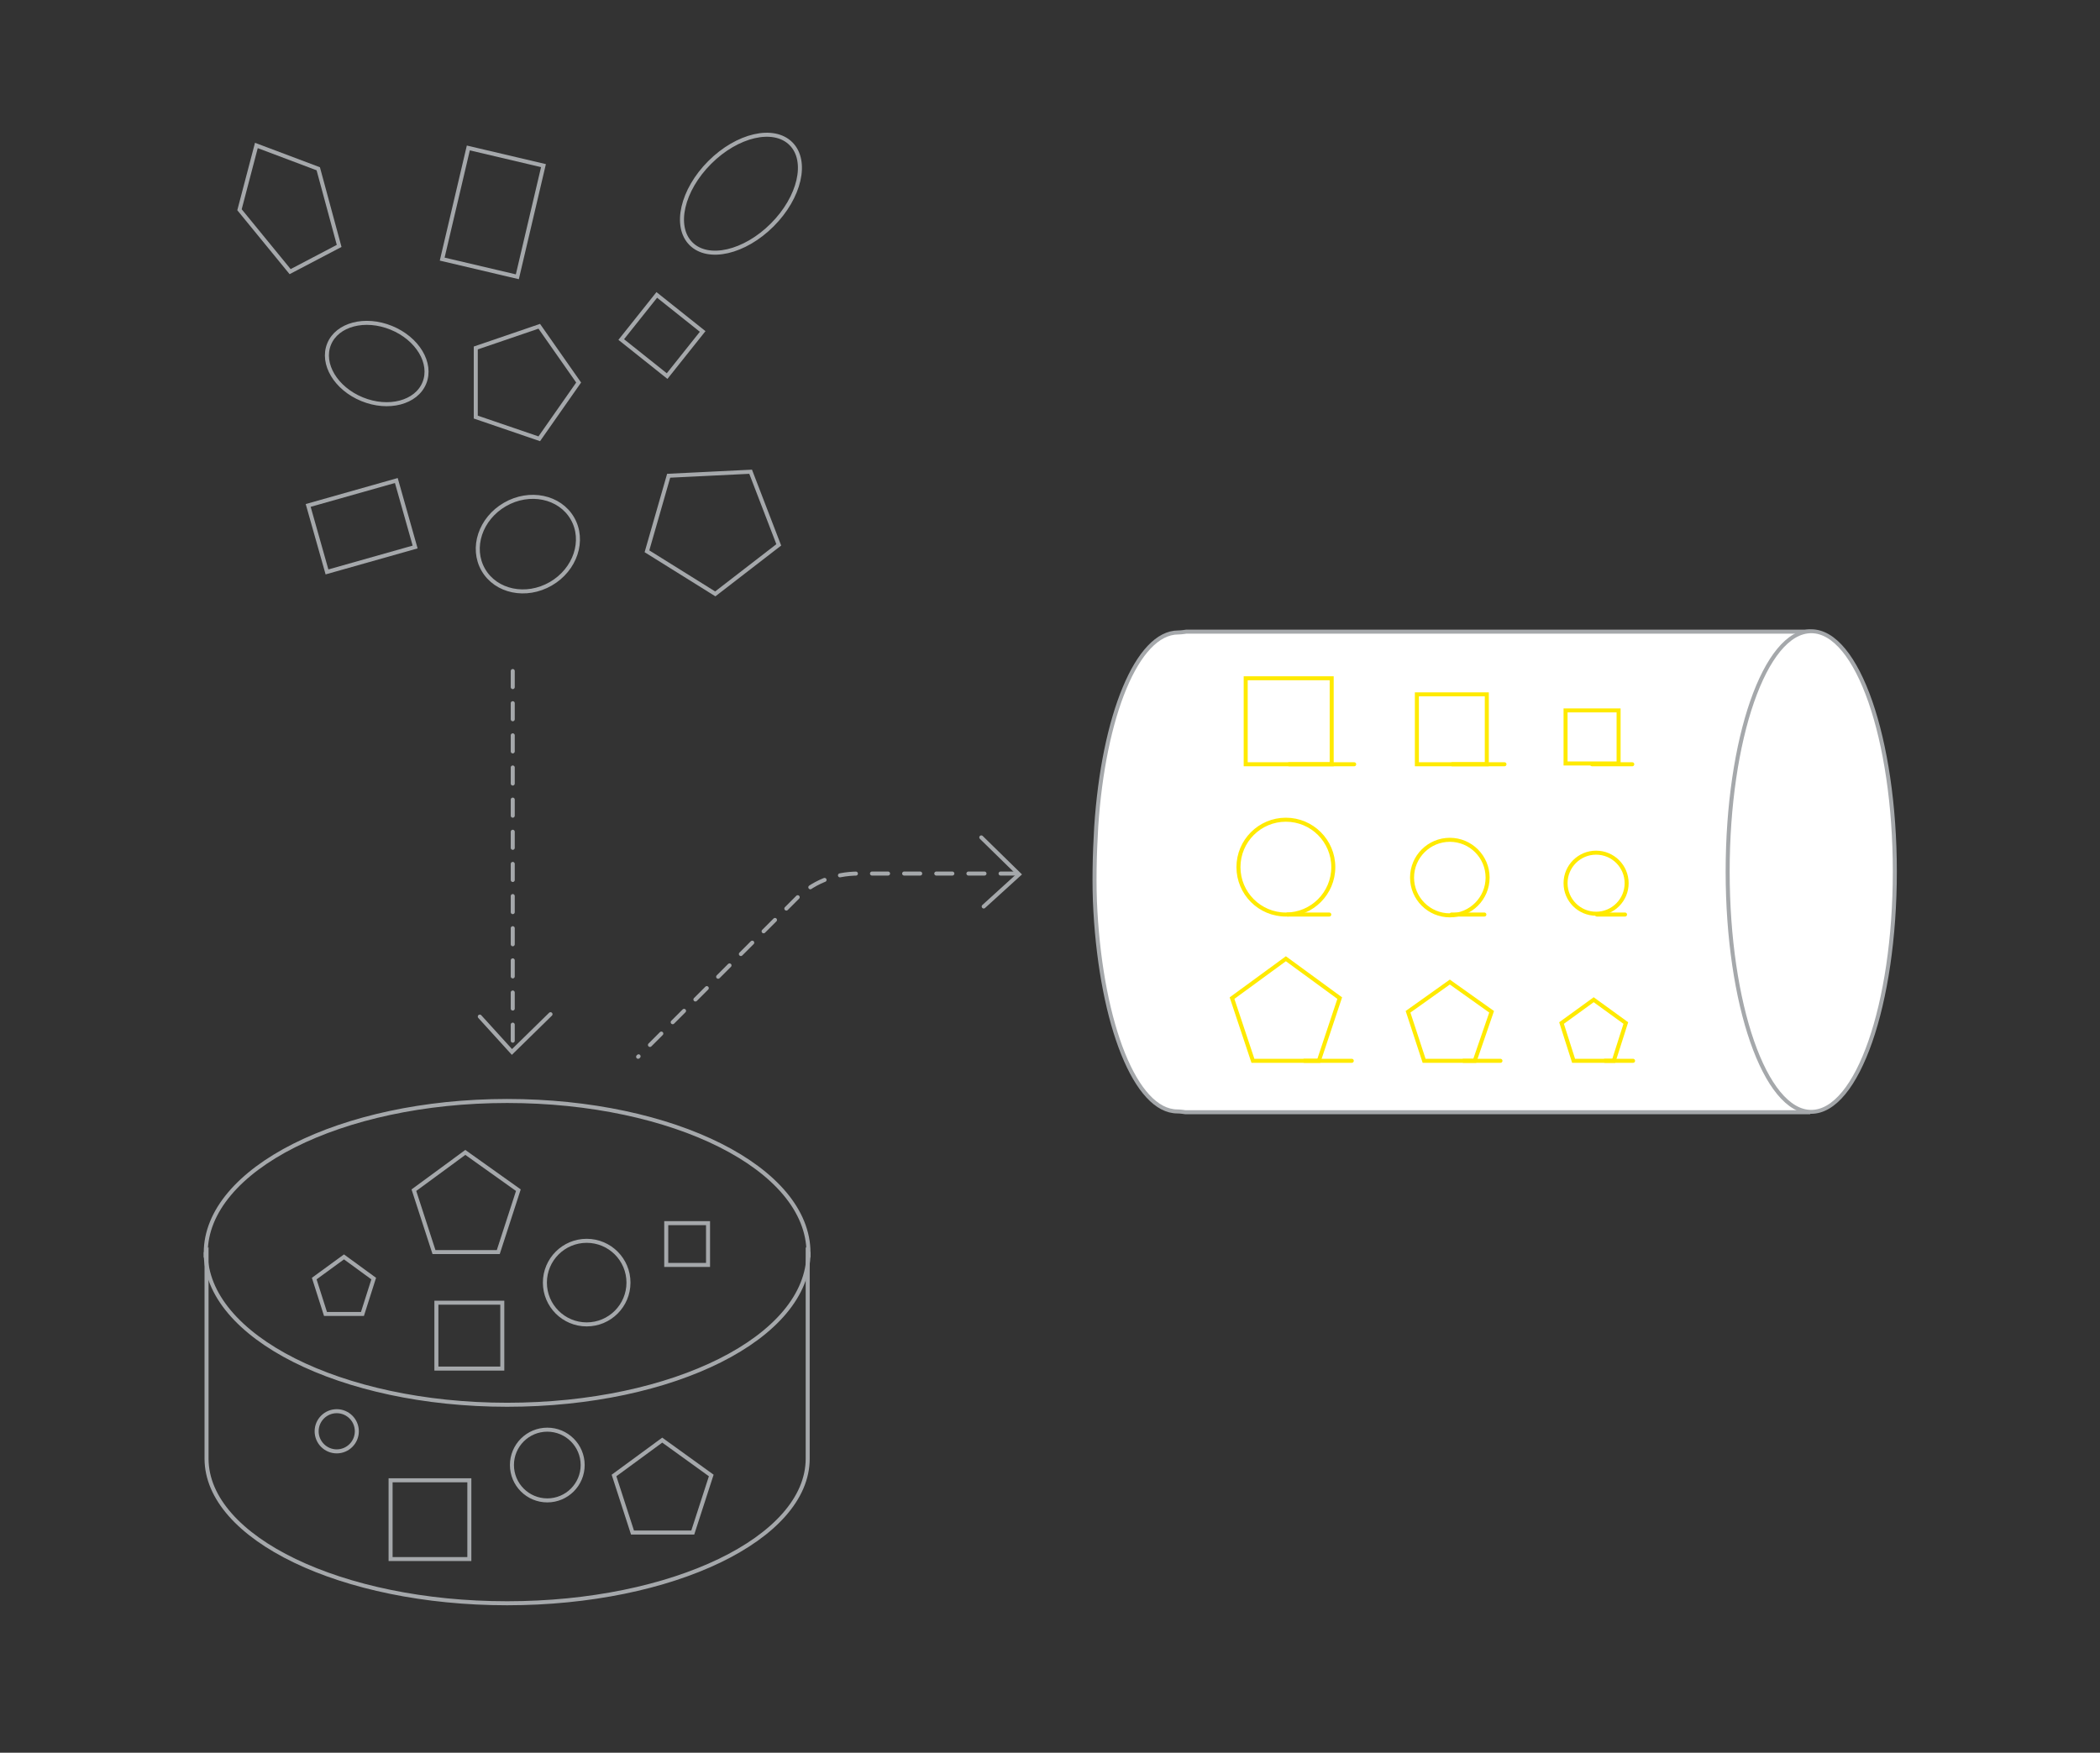 <?xml version="1.0" encoding="UTF-8"?> <!-- Generator: Adobe Illustrator 24.1.0, SVG Export Plug-In . SVG Version: 6.00 Build 0) --> <svg xmlns="http://www.w3.org/2000/svg" xmlns:xlink="http://www.w3.org/1999/xlink" id="Layer_1" x="0px" y="0px" viewBox="0 0 261.3 218.1" style="enable-background:new 0 0 261.3 218.1;" xml:space="preserve"><rect x="0" y="0" width="261.3" height="218.1" fill="#333333" stroke="none"/> <style type="text/css"> .st0{fill-rule:evenodd;clip-rule:evenodd;fill:#FFFFFF;stroke:#A5A8AB;stroke-width:0.5;stroke-linecap:round;stroke-miterlimit:10;} .st1{fill:none;stroke:#A5A8AB;stroke-width:0.5;stroke-linecap:round;stroke-miterlimit:10;} .st2{fill:none;stroke:#FFEA00;stroke-width:0.5;stroke-linecap:round;stroke-miterlimit:10;} .st3{fill:none;stroke:#A5A8AB;stroke-width:0.5;stroke-linecap:round;stroke-miterlimit:10;stroke-dasharray:2;} </style> <path class="st0" d="M136.4,102.9c0.9-13.8,5.1-24.2,10.2-24.2c0.4,0,1-0.1,1-0.1H225v59.8h-77.5c0,0-0.6-0.1-1-0.1 c-5.2,0-9.4-10.8-10.2-24.9C136.1,110,136.2,106.3,136.4,102.9z"></path> <g transform="matrix(1,0,0,0.974,236.47,-111.284)"> <ellipse class="st0" cx="-11.1" cy="225.6" rx="10.4" ry="30.7"></ellipse> </g> <path class="st1" d="M100.6,155.9c0,10.5-16.8,18.9-37.5,18.9s-37.5-8.5-37.5-18.9"></path> <path class="st1" d="M100.6,155.9c0-10.5-16.8-18.9-37.5-18.9s-37.5,8.5-37.5,18.9l0.1-0.1v25.7l0,0l0,0c0,9.9,16.8,18,37.4,18 s37.4-8.1,37.4-18l0,0l0,0v-25.7L100.6,155.9z"></path> <g> <circle class="st2" cx="160" cy="107.9" r="5.9"></circle> <line class="st2" x1="160.2" y1="113.8" x2="165.4" y2="113.8"></line> </g> <g> <circle class="st2" cx="180.4" cy="109.2" r="4.7"></circle> <line class="st2" x1="180.6" y1="113.8" x2="184.7" y2="113.8"></line> </g> <g> <circle class="st2" cx="198.6" cy="109.9" r="3.8"></circle> <line class="st2" x1="198.7" y1="113.8" x2="202.2" y2="113.8"></line> </g> <g> <line class="st2" x1="160.4" y1="95.1" x2="168.5" y2="95.1"></line> <rect x="155" y="84.4" class="st2" width="10.7" height="10.7"></rect> </g> <g> <line class="st2" x1="180.7" y1="95.1" x2="187.2" y2="95.1"></line> <rect x="176.3" y="86.4" class="st2" width="8.7" height="8.7"></rect> </g> <g> <line class="st2" x1="198.1" y1="95.1" x2="203.1" y2="95.1"></line> <rect x="194.8" y="88.4" class="st2" width="6.6" height="6.6"></rect> </g> <g> <line class="st2" x1="162.3" y1="132" x2="168.2" y2="132"></line> <polygon class="st2" points="160,119.3 153.3,124.2 155.9,132 164.1,132 166.7,124.2 "></polygon> </g> <g> <line class="st2" x1="182.1" y1="132" x2="186.7" y2="132"></line> <polygon class="st2" points="180.4,122.2 175.2,125.9 177.2,132 183.5,132 185.6,125.9 "></polygon> </g> <g> <line class="st2" x1="199.7" y1="132" x2="203.2" y2="132"></line> <polygon class="st2" points="198.3,124.4 194.3,127.3 195.8,132 200.8,132 202.3,127.3 "></polygon> </g> <rect x="54.3" y="162.1" class="st1" width="8.2" height="8.2"></rect> <rect x="48.6" y="184.2" class="st1" width="9.8" height="9.8"></rect> <path class="st1" d="M57.9,143.4l6.6,4.7l-2.5,7.7h-8l-2.5-7.7L57.9,143.4z"></path> <path class="st1" d="M82.4,179.2l6.1,4.4l-2.3,7.1h-7.5l-2.3-7.1L82.4,179.2z"></path> <path class="st1" d="M42.8,156.4l3.7,2.7l-1.4,4.4h-4.6l-1.4-4.4L42.8,156.4z"></path> <circle class="st1" cx="68.1" cy="182.3" r="4.4"></circle> <circle class="st1" cx="41.9" cy="178.1" r="2.5"></circle> <circle class="st1" cx="73" cy="159.6" r="5.2"></circle> <rect x="82.9" y="152.2" class="st1" width="5.2" height="5.2"></rect> <line class="st3" x1="63.8" y1="83.5" x2="63.8" y2="130.2"></line> <polyline class="st1" points="68.5,126.2 63.7,130.9 59.7,126.5 "></polyline> <path class="st3" d="M126.5,108.7h-19.7c-3,0-5.8,1.1-7.9,3.3l-19.5,19.5"></path> <polyline class="st1" points="122.1,104.2 126.8,108.8 122.4,112.8 "></polyline> <rect x="39.3" y="61.2" transform="matrix(0.962 -0.272 0.272 0.962 -16.105 14.709)" class="st1" width="11.4" height="8.6"></rect> <rect x="56.5" y="19.3" transform="matrix(0.974 0.229 -0.229 0.974 7.662 -13.326)" class="st1" width="9.6" height="14.2"></rect> <rect x="78.7" y="38.2" transform="matrix(0.782 0.623 -0.623 0.782 43.978 -42.205)" class="st1" width="7.3" height="7.1"></rect> <ellipse transform="matrix(0.378 -0.926 0.926 0.378 -12.8 71.541)" class="st1" cx="46.9" cy="45.3" rx="4.8" ry="6.4"></ellipse> <ellipse transform="matrix(0.707 -0.707 0.707 0.707 9.972 72.251)" class="st1" cx="92.2" cy="24.1" rx="8.8" ry="5.5"></ellipse> <ellipse transform="matrix(0.866 -0.5 0.5 0.866 -25.065 41.93)" class="st1" cx="65.7" cy="67.7" rx="6.4" ry="5.7"></ellipse> <polygon class="st1" points="72,47.6 67.1,40.6 59.2,43.3 59.2,51.9 67.1,54.6 "></polygon> <polygon class="st1" points="89,73.9 96.9,67.8 93.4,58.7 83.2,59.2 80.5,68.6 "></polygon> <polygon class="st1" points="31.9,18.1 29.8,26.1 36.1,33.8 42.2,30.6 39.6,21 "></polygon> </svg> 